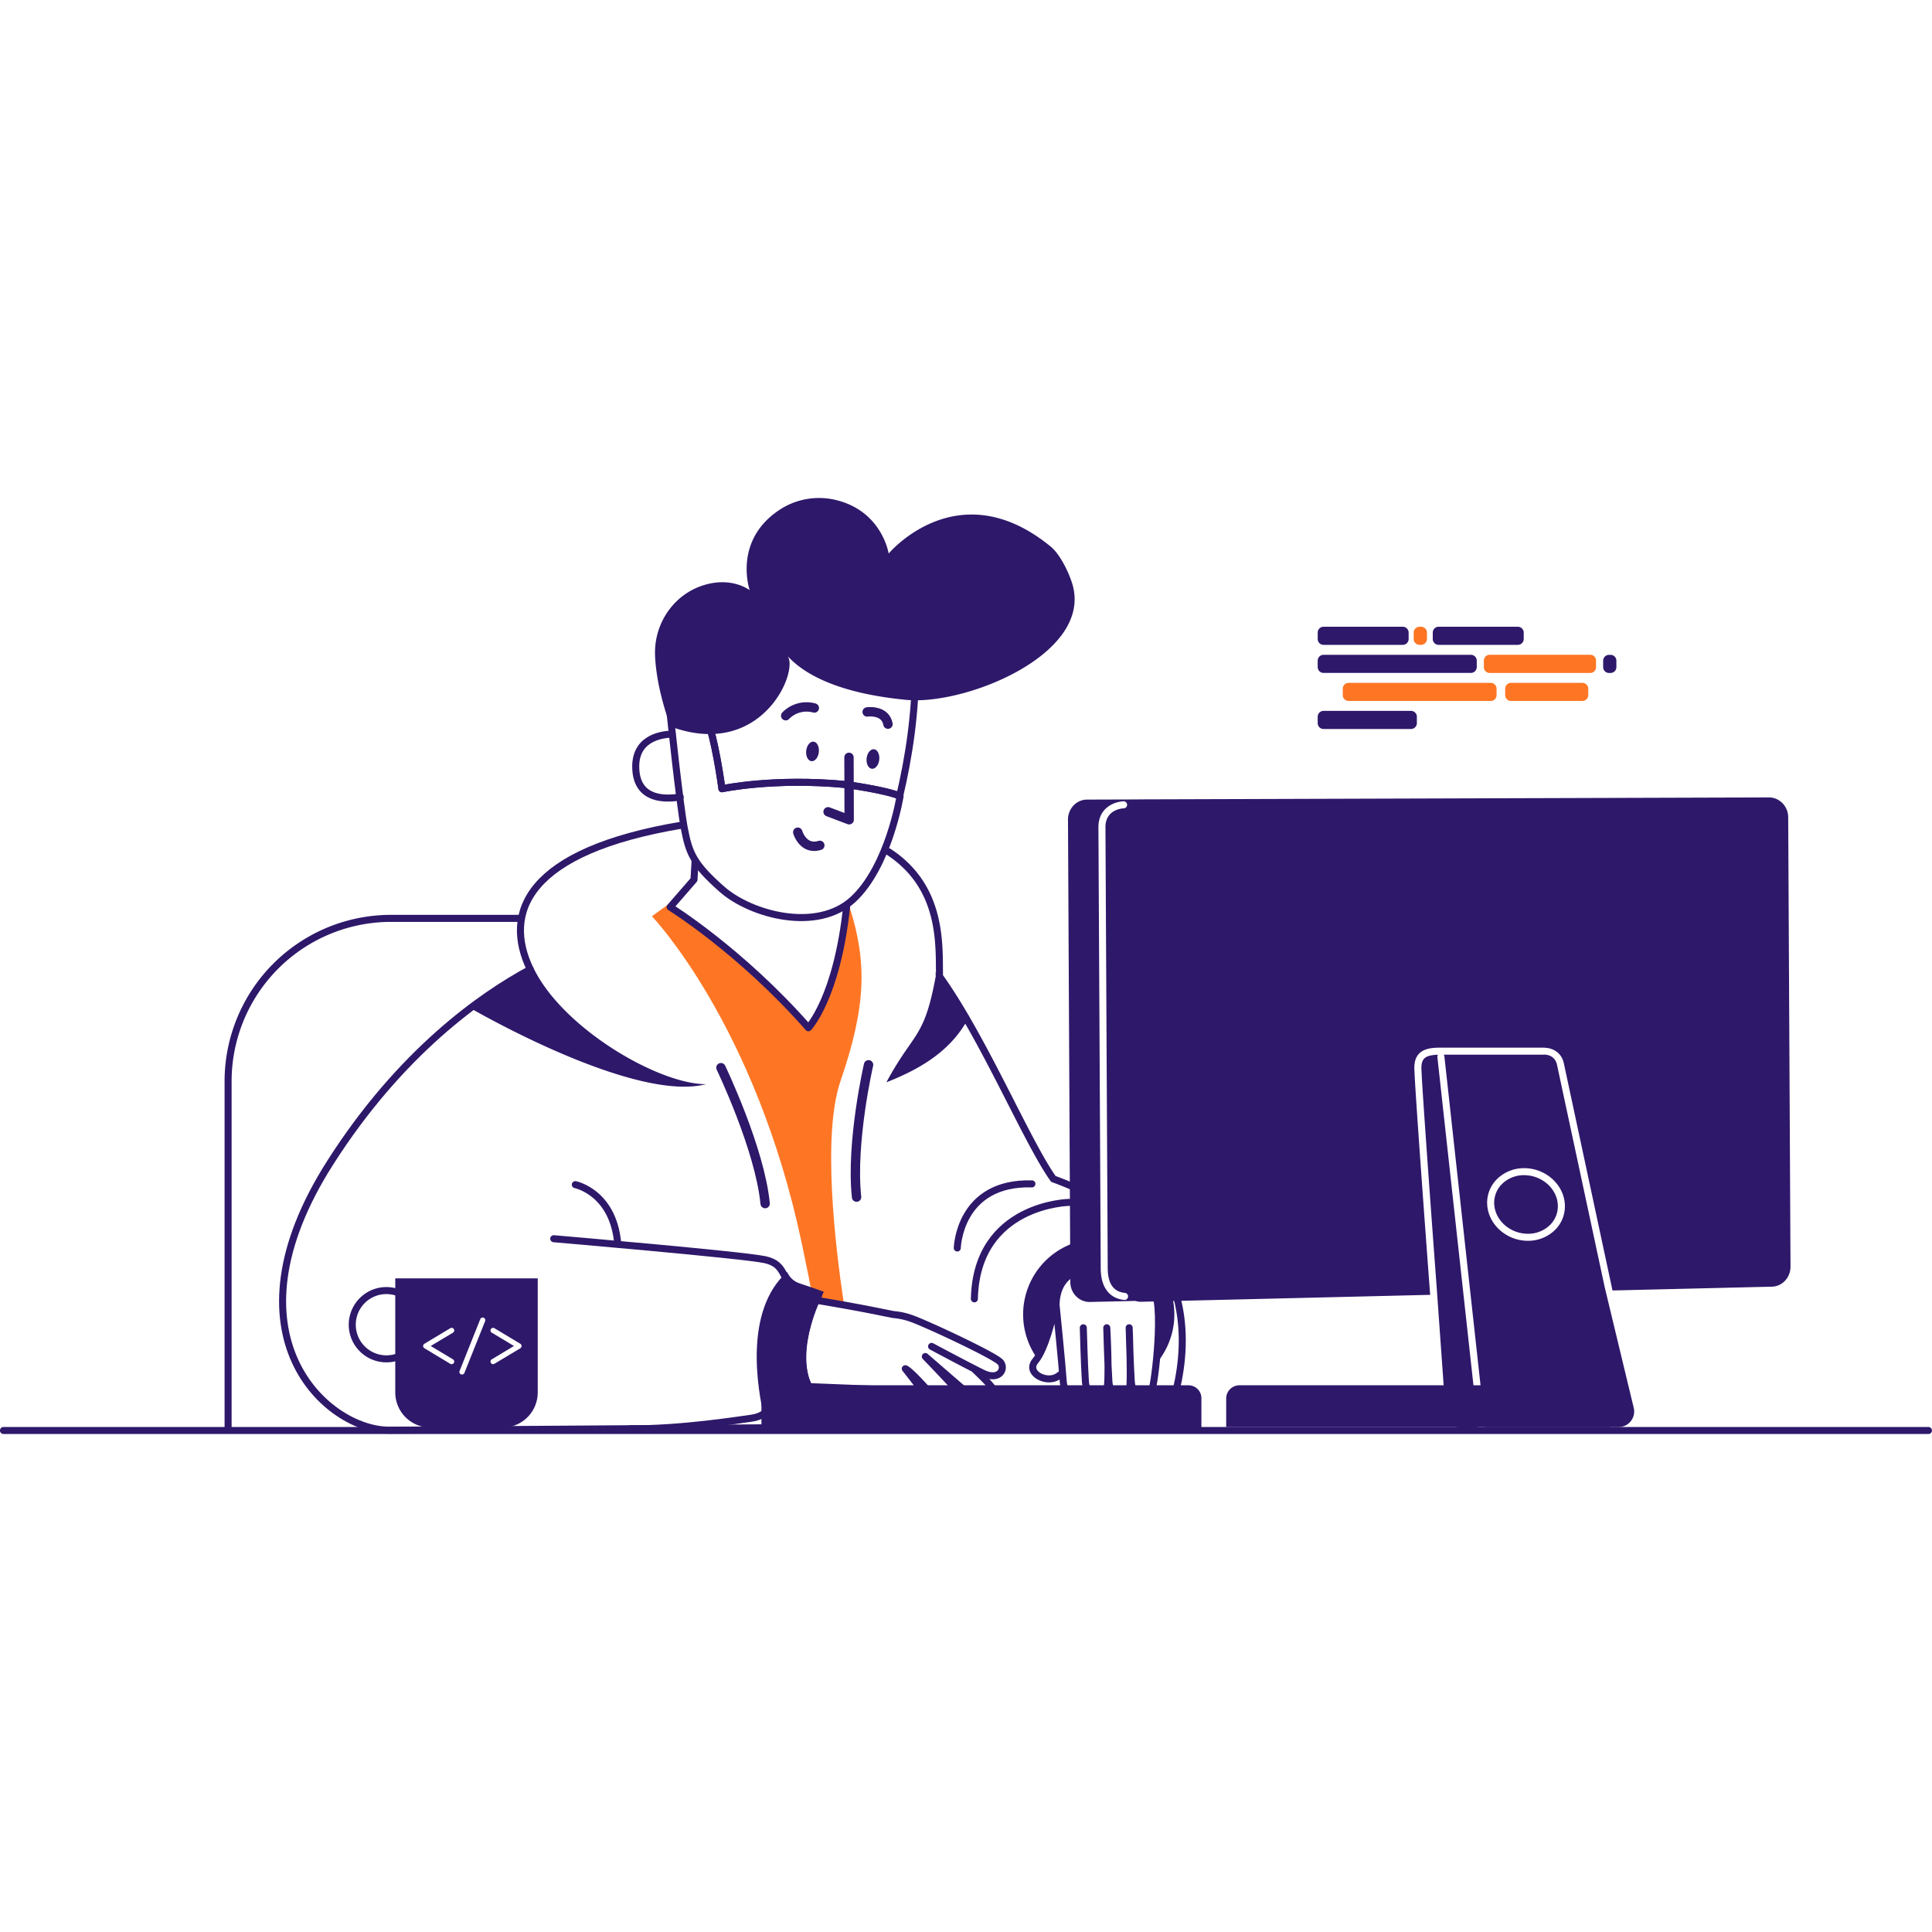 <?xml version="1.0" encoding="UTF-8"?>
<svg xmlns="http://www.w3.org/2000/svg" width="160" height="160" fill="none">
  <g clip-path="url(#clip0_10436_520)">
    <path d="M18.89 118.415V89.551a13.495 13.495 0 0113.495-13.496h10.74m45.961 22.329a25.627 25.627 0 00-1.85-.75c-2.2-3.08-5.735-11.615-9.43-16.776-.042-2.585.292-7.386-4.232-10.329" stroke="#2E186A" stroke-width=".582" stroke-linecap="round" stroke-linejoin="round"></path>
    <path d="M56.527 68.323C43.608 70.47 41.642 75.58 43.913 80.278c-4.051 2.18-10.725 6.852-16.553 15.989-9.121 14.284-.315 22.175 4.867 22.175 5.181 0 64.225-.435 64.225-.435s2.814-5.966.626-11.784" stroke="#2E186A" stroke-width=".582" stroke-linecap="round" stroke-linejoin="round"></path>
    <path d="M55.276 74.946l-1.287.934s8.568 8.921 12.41 27.081c.436 2.063.745 3.63.962 4.822-.009.011 2.6.277 2.536.251-.754-4.994-1.808-14.099-.29-18.502 2.145-6.25 2.202-9.865.746-14.432-.35-1.096-.837 7.092-3.418 10.01-6.513-7.239-11.66-10.164-11.66-10.164z" fill="#FE7624"></path>
    <path d="M57.566 71.27l-.092 1.58-1.976 2.272s5.85 3.617 11.45 9.994c0 0 2.364-2.472 3.168-10.049" stroke="#2E186A" stroke-width=".582" stroke-linecap="round" stroke-linejoin="round"></path>
    <path d="M59.704 88.421s3.22 6.701 3.662 11.255m8.564-11.495s-1.48 6.413-.993 10.959" stroke="#2E186A" stroke-width=".776" stroke-linecap="round" stroke-linejoin="round"></path>
    <path d="M80.635 113.333c1.058 1 1.643 1.627 1.715 1.912.173.679-1.21 1.067-2.354.009l-3.365-2.911s3.43 3.541 3.694 4.082c.265.542-1.073 1.5-3.054-.776-1.982-2.276-2.297-2.297-2.297-2.297s2.265 2.865 2.566 3.514c.302.649-1.608 1.261-3.36-1.747l-10.471-.417.617-7.547s5.218.794 8.8 1.54l.88.173a5.758 5.758 0 011.527.342c1.261.453 6.9 3.078 7.33 3.615.43.536-.102 1.568-1.48.888-1.378-.679-4.232-2.209-4.232-2.209" stroke="#2E186A" stroke-width=".582" stroke-linecap="round" stroke-linejoin="round"></path>
    <path d="M52.198 118.327c4.172.036 9.024-.743 10-.873 1.927-.253 1.4-1.705 2.814-2.062 1.415-.357 1.9-.724 1.9-.724-1.416-3.008.9-7.436.9-7.436s-.445-.182-1.83-.645c-1.386-.464-.749-1.871-2.65-2.271-1.902-.4-17.474-1.73-17.474-1.73" stroke="#2E186A" stroke-width=".582" stroke-linecap="round" stroke-linejoin="round"></path>
    <path d="M65.22 115.616c1.531-.374 2.054-.76 2.054-.76-1.54-3.194.952-7.874.952-7.874s-.485-.194-1.98-.689c-.605-.199-.855-.56-1.068-.947-3.58 3.19-2.45 9.69-1.884 12.066.815-.559.765-1.511 1.926-1.796z" fill="#2E186A"></path>
    <path d="M47.645 98.108s3.105.613 3.506 4.809m36.024 6.1s-.582 2.668-1.428 3.681.942 1.917 1.856 1.291c.126-.081.248-.169.364-.265m2.523-8.718c-1.591.085-2.963.863-3.035 3.022 0 0 .504 4.964.6 6.404.098 1.439 1.542 1.142 1.828.544" stroke="#2E186A" stroke-width=".582" stroke-linecap="round" stroke-linejoin="round"></path>
    <path d="M89.715 109.962s.078 3.029.174 4.464c.097 1.434 1.475 1.543 1.747.789.272-.754.023-5.255.023-5.255s.078 3.03.175 4.464c.097 1.434 1.393 1.394 1.679.796.201-.422 0-5.262 0-5.262s.078 3.03.175 4.464c.097 1.434 1.393 1.394 1.679.796.286-.597 1.091-7.55.087-8.466-.163-.502-1.52-1.241-3.072-1.579" stroke="#2E186A" stroke-width=".582" stroke-linecap="round" stroke-linejoin="round"></path>
    <path d="M92.815 105.285c1.365.369 2.493 1.018 2.64 1.472.666.609.536 3.869.292 6.172a6.264 6.264 0 001.27-5.783 6.26 6.26 0 00-4.118-4.253m-2.471-.271a6.252 6.252 0 00-5.126 3.624 6.256 6.256 0 00.596 6.249c.763-1.127 1.277-3.478 1.277-3.478l.431.524c-.086-.88-.15-1.513-.15-1.513.07-2.14 1.419-2.922 2.99-3.02" fill="#2E186A"></path>
    <path d="M88.54 99.576s-7.674.129-7.846 7.99m-1.416-4.212s.136-5.481 6.18-5.31" stroke="#2E186A" stroke-width=".582" stroke-linecap="round" stroke-linejoin="round"></path>
    <path d="M77.487 80.508c0 .115 0 .224.008.33-.954 5.215-1.798 4.574-4.035 8.694-.017.03-.032.062-.048.097 3.064-1.2 5.472-2.761 6.852-5.434 0-.004-1.799-2.545-2.777-3.687zm-33.342-.421a37.001 37.001 0 00-5.162 3.419c1.641.94 13.829 7.746 19.483 6.283-3.956-.002-11.952-4.672-14.32-9.702z" fill="#2E186A"></path>
    <path d="M58.372 59.276c.556.679 1.188 4.347 1.413 6.046 0 0 4.31-.926 10.27-.347 0 0 3.181.42 4.454.94.723-3.043 1.373-7.035 1.287-10.846-.126-5.667-7.026-6.016-8.036-6.042-10.84-.328-11.264 10.114-11.264 10.114v.038l1.876.097zm-2.707 1.518c-.963.028-3.233.377-3.001 3.056.206 2.378 2.386 2.37 3.67 2.153" stroke="#2E186A" stroke-width=".582" stroke-linecap="round" stroke-linejoin="round"></path>
    <path d="M58.371 59.275c.556.68 1.189 4.348 1.414 6.047 0 0 4.309-.926 10.27-.347 0 0 3.236.428 4.487.954 0 0-.933 5.821-3.903 8.564-2.969 2.742-8.436 1.27-10.842-.845-2.405-2.114-2.739-3.032-3.125-5.05-.386-2.018-1.17-9.47-1.17-9.47l2.87.147z" stroke="#2E186A" stroke-width=".582" stroke-linecap="round" stroke-linejoin="round"></path>
    <path d="M55.545 60.174s-1.186-3.003-1.296-5.9c-.103-2.723 1.65-5.204 4.288-5.887 2.209-.572 3.549.492 3.549.492s-1.41-4.066 2.44-6.637a5.953 5.953 0 014.631-.85c3.892.898 4.438 4.449 4.438 4.449s5.733-6.86 13.412-.582c.776.633 1.493 2.11 1.788 3.066 1.79 5.795-8.8 10.118-13.767 9.633-5.453-.532-8.405-2.044-9.865-3.696 1.127 1.024-1.914 8.735-9.618 5.912z" fill="#2E186A"></path>
    <path d="M70.31 62.72l.015 5.169-1.747-.661" stroke="#2E186A" stroke-width=".776" stroke-linecap="round" stroke-linejoin="round"></path>
    <path d="M72.816 62.916c.05-.447-.143-.835-.432-.868-.289-.032-.563.304-.613.751-.05.447.144.835.432.867.289.033.563-.303.613-.75zm-5.004-.629c.05-.446-.143-.835-.432-.867-.289-.032-.563.304-.613.75-.05.447.144.836.432.868.29.032.564-.304.613-.75z" fill="#2E186A"></path>
    <path d="M65.068 59.272a2.41 2.41 0 012.369-.639m4.378.327s1.492-.214 1.722 1.011m-7.47 8.949s.436 1.515 1.826 1.09" stroke="#2E186A" stroke-width=".776" stroke-linecap="round" stroke-linejoin="round"></path>
    <path d="M64.156 114.724h34.272a1.068 1.068 0 011.067 1.067v2.62H63.059v-2.589a1.096 1.096 0 011.097-1.098z" fill="#2E186A"></path>
    <path d="M.288 118.467h159.418" stroke="#2E186A" stroke-width=".582" stroke-linecap="round" stroke-linejoin="round"></path>
    <path d="M119.091 87.349c-.964.033-1.375.239-1.375 1.076 0 1.24 1.261 18.139 1.273 18.308.011.17.733 10.3.733 10.3a1.288 1.288 0 001.281 1.204l1.403-.048-3.367-30.642a.29.29 0 01.052-.198zm7.153 9.974h-.02a2.583 2.583 0 00-1.867.762 2.176 2.176 0 00-.612 1.628c.065 1.347 1.306 2.45 2.766 2.461h.022a2.57 2.57 0 001.867-.762 2.18 2.18 0 00.612-1.628c-.063-1.344-1.306-2.448-2.768-2.46z" fill="#2E186A"></path>
    <path d="M135.306 116.622l-2.406-10.001-3.955-18.436c-.194-.893-1.053-.856-1.151-.843-.076.01-.123 0-.208 0h-8.024a.29.29 0 01.056.14l3.374 30.703h11.061a1.29 1.29 0 001.247-.995c.045-.187.047-.381.006-.568zm-6.486-14.804a3.162 3.162 0 01-2.287.939h-.025c-1.764-.012-3.264-1.365-3.345-3.015a2.748 2.748 0 01.776-2.059 3.17 3.17 0 012.287-.94h.026c1.764.012 3.264 1.365 3.343 3.014a2.748 2.748 0 01-.775 2.061z" fill="#2E186A"></path>
    <path d="M102.645 114.724h30.661v3.461h-31.758v-2.368a1.096 1.096 0 011.097-1.093zm45.446-47.035c0-.915-.719-1.65-1.595-1.65l-52.22.162c-.033 0-.065 0-.097.005l-4.155.013c-.873 0-1.582.746-1.578 1.66l.194 38.296c0 .914.718 1.649 1.595 1.649l3.792-.087c.149.046.304.07.46.07l23.957-.574a19.545 19.545 0 01-.039-.455c-.052-.696-1.275-17.09-1.275-18.352 0-1.664 1.384-1.664 2.3-1.664h8.418c.039 0 .078.004.116.013.545.018 1.339.32 1.547 1.286.247 1.154 3.778 17.64 4.03 18.811l13.164-.315c.873 0 1.582-.746 1.577-1.66l-.191-37.208zM93.42 107.397a.291.291 0 01-.291.259h-.033c-1.244-.139-1.934-1.067-1.94-2.619 0-.88-.18-34.707-.189-36.52-.009-1.658 1.368-2.134 2.097-2.158a.292.292 0 01.018.582c-.158.006-1.54.097-1.533 1.575l.188 36.519c.007 1.268.473 1.94 1.425 2.037a.284.284 0 01.11.035.289.289 0 01.149.29z" fill="#2E186A"></path>
    <path d="M117.687 51.904h-.125a.485.485 0 00-.485.485v.53c0 .267.217.485.485.485h.125a.486.486 0 00.486-.486v-.53a.486.486 0 00-.486-.484z" fill="#FE7624"></path>
    <path d="M116.172 51.904h-6.561a.485.485 0 00-.485.485v.53c0 .267.217.485.485.485h6.561a.485.485 0 00.485-.486v-.53a.485.485 0 00-.485-.484zm.681 6.968h-7.242a.485.485 0 00-.485.485v.53c0 .268.217.485.485.485h7.242a.486.486 0 00.486-.485v-.53a.486.486 0 00-.486-.485z" fill="#2E186A"></path>
    <path d="M123.455 56.552h-11.768a.485.485 0 00-.485.485v.53c0 .268.217.485.485.485h11.768a.485.485 0 00.485-.485v-.53a.485.485 0 00-.485-.485zm7.593 0h-5.911a.486.486 0 00-.485.485v.53c0 .268.218.485.485.485h5.911a.486.486 0 00.485-.485v-.53a.486.486 0 00-.485-.485z" fill="#FE7624"></path>
    <path d="M133.377 54.232h-.125a.485.485 0 00-.485.485v.53c0 .268.217.485.485.485h.125a.485.485 0 00.485-.485v-.53a.485.485 0 00-.485-.485zm-11.564-.004h-12.202a.485.485 0 00-.485.485v.53c0 .268.217.485.485.485h12.202a.486.486 0 00.485-.485v-.53a.486.486 0 00-.485-.485zm3.89-2.324h-6.562a.485.485 0 00-.485.485v.53c0 .267.217.485.485.485h6.562a.486.486 0 00.485-.486v-.53a.486.486 0 00-.485-.484z" fill="#2E186A"></path>
    <path d="M131.692 54.224h-8.32a.485.485 0 00-.485.485v.54c0 .267.217.484.485.484h8.32a.485.485 0 00.485-.485v-.54a.485.485 0 00-.485-.484z" fill="#FE7624"></path>
    <path d="M32 112.534a2.827 2.827 0 100-5.654 2.827 2.827 0 000 5.654z" stroke="#2E186A" stroke-width=".582" stroke-linecap="round" stroke-linejoin="round"></path>
    <path d="M32.734 105.87v9.442a2.91 2.91 0 002.911 2.911h5.977a2.91 2.91 0 002.911-2.911v-9.442H32.734zm4.773 6.702a.217.217 0 01.11.188.214.214 0 01-.215.214.204.204 0 01-.107-.027l-2.135-1.283a.217.217 0 01-.085-.307.227.227 0 01.085-.081l2.135-1.282a.225.225 0 01.19-.011.21.21 0 01.069.047.214.214 0 01-.047.339l-1.836 1.1 1.836 1.103zm2.668-3.156l-1.718 4.294a.223.223 0 01-.044.059.202.202 0 01-.152.064.212.212 0 01-.152-.063.211.211 0 01-.044-.243l1.714-4.293a.22.22 0 01.155-.119.216.216 0 01.255.21.24.24 0 01-.014.091zm2.903 2.248l-2.135 1.281a.216.216 0 01-.322-.187.217.217 0 01.11-.188l1.835-1.101-1.835-1.1a.212.212 0 01-.08-.079.212.212 0 01.033-.26.216.216 0 01.259-.036l2.135 1.282a.225.225 0 01.117.194.222.222 0 01-.117.194z" fill="#2E186A"></path>
  </g>
  <defs>
    <clipPath id="clip0_10436_520">
      <path fill="#fff" transform="translate(0 41.241)" d="M0 0h160v77.517H0z"></path>
    </clipPath>
  </defs>
</svg>
